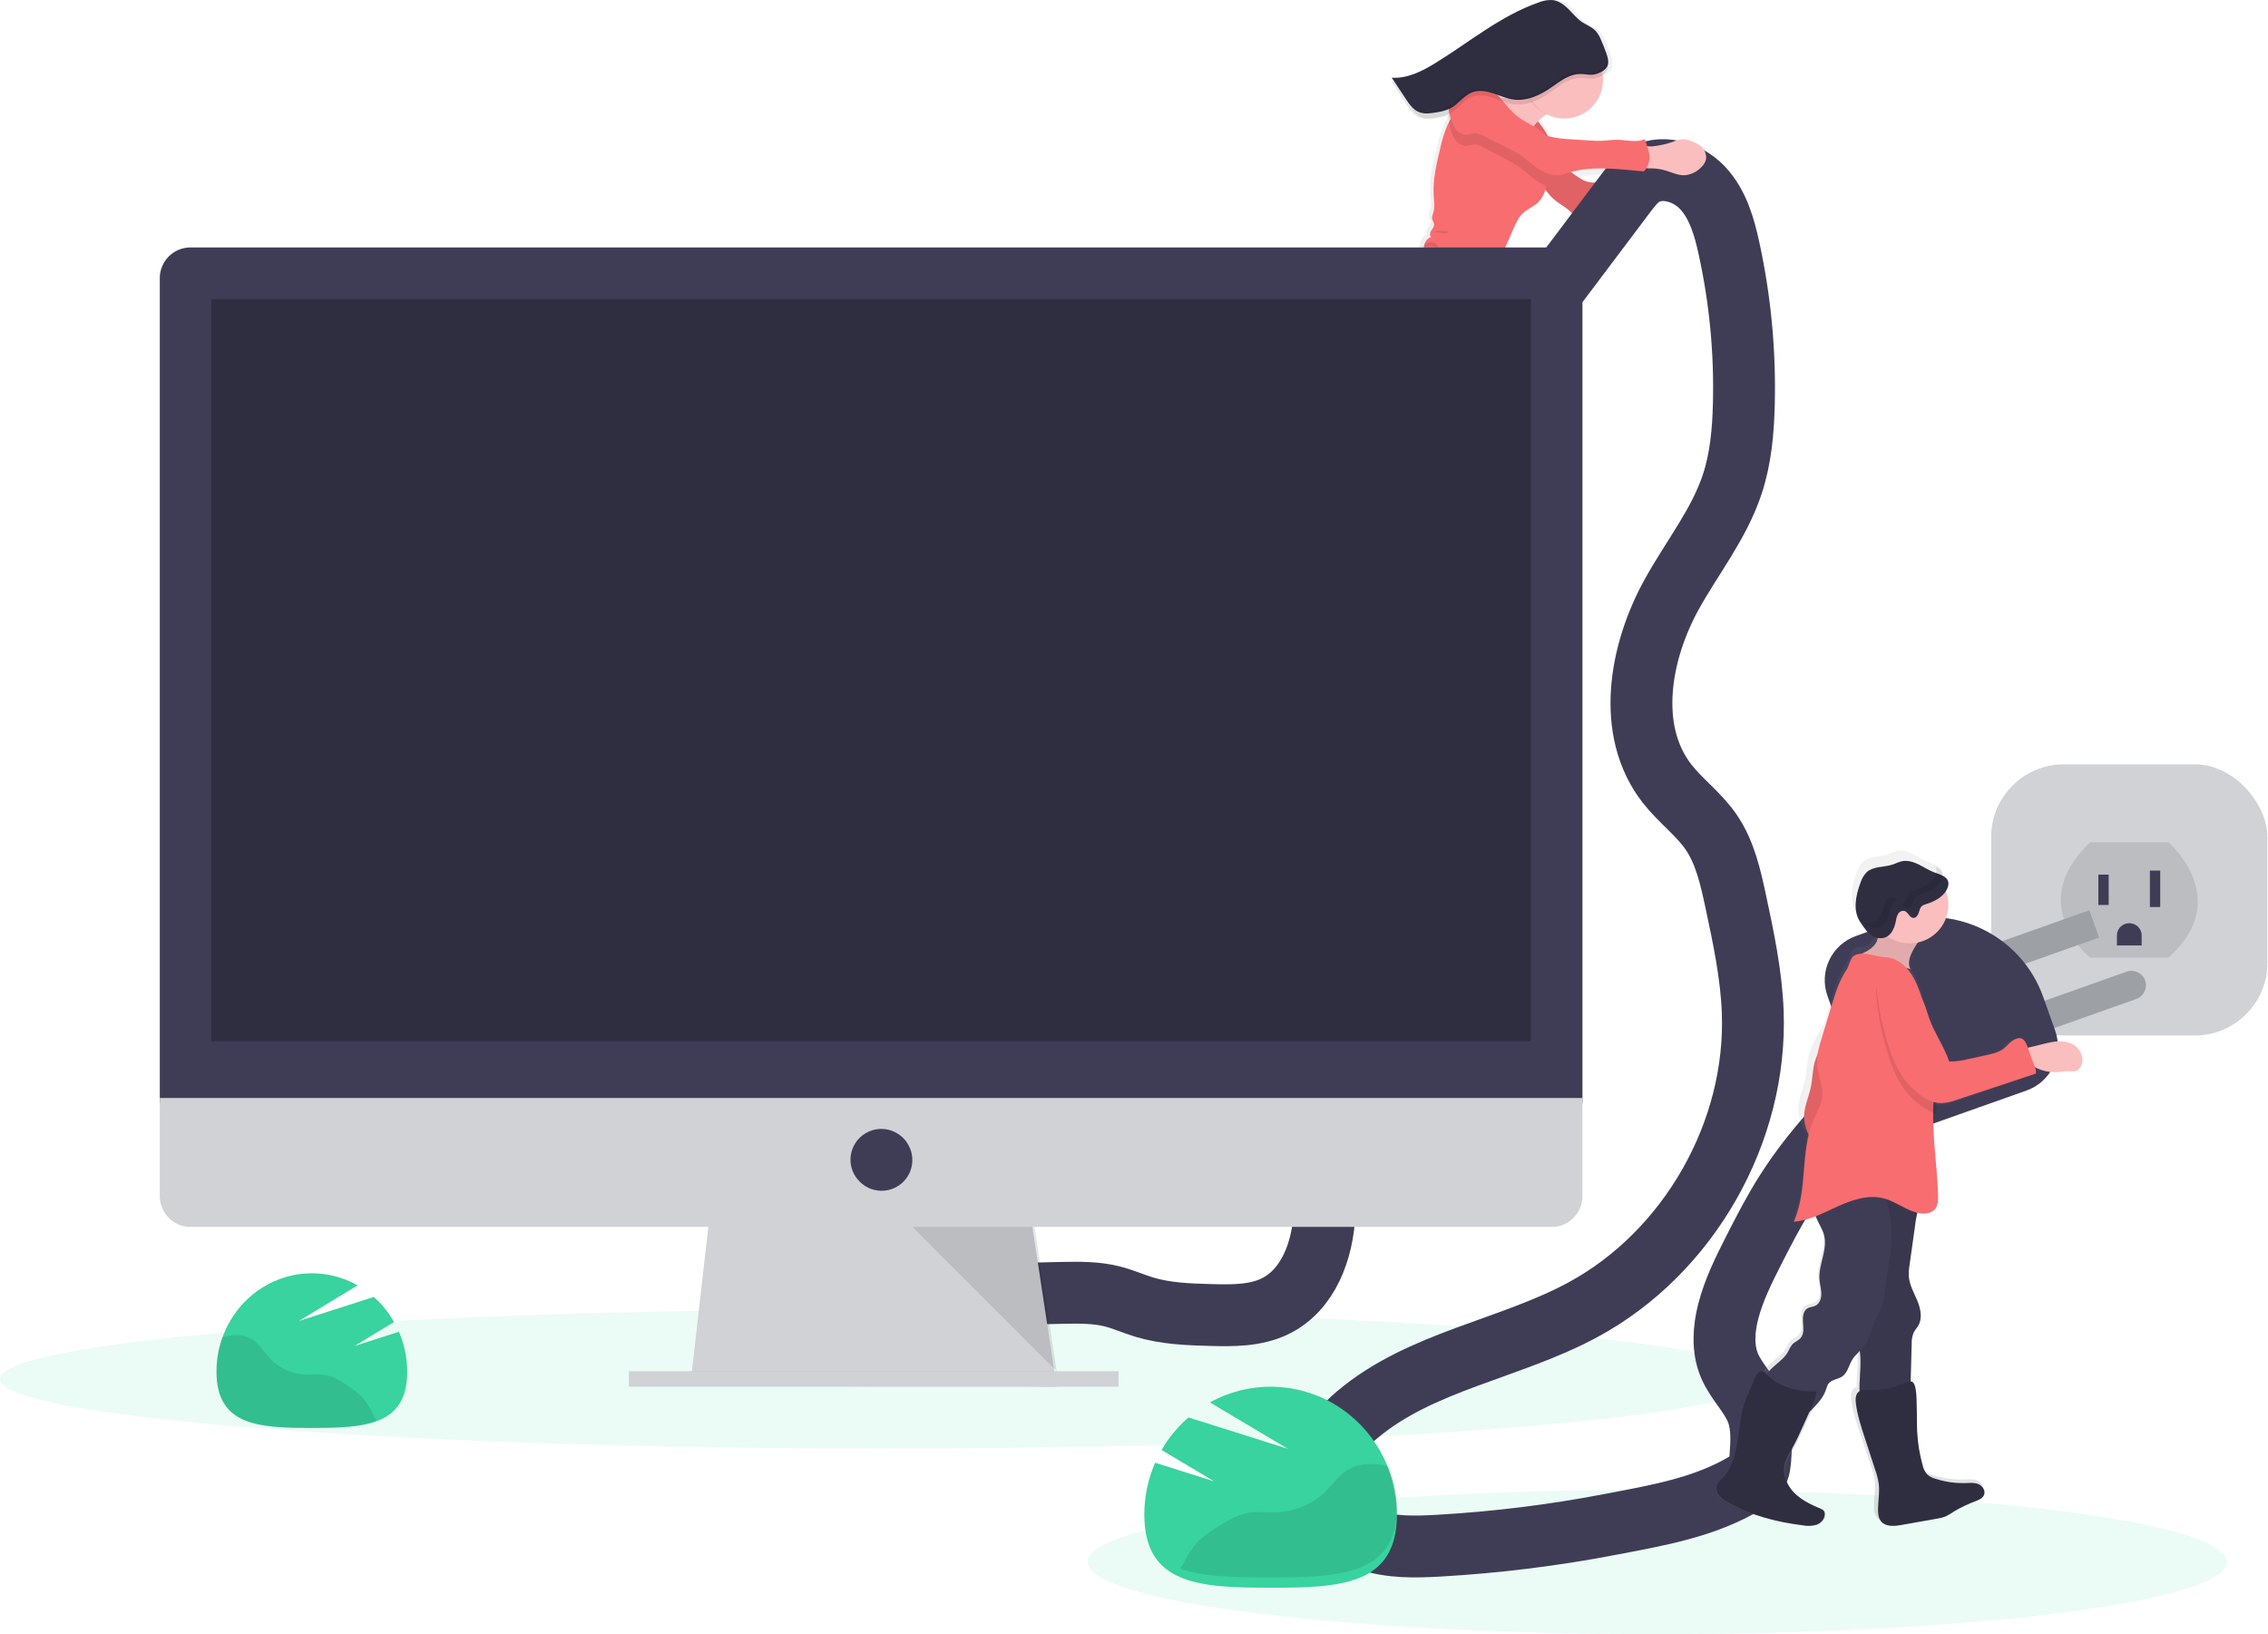 <?xml version="1.0" encoding="UTF-8"?>
<svg width="440px" height="317px" viewBox="0 0 440 317" version="1.1" xmlns="http://www.w3.org/2000/svg" xmlns:xlink="http://www.w3.org/1999/xlink">
    <!-- Generator: Sketch 60.1 (88133) - https://sketch.com -->
    <title>undraw_monitor_iqpq</title>
    <desc>Created with Sketch.</desc>
    <defs>
        <linearGradient x1="7.215%" y1="71.294%" x2="94.483%" y2="24.713%" id="linearGradient-1">
            <stop stop-color="#808080" stop-opacity="0.25" offset="0%"></stop>
            <stop stop-color="#808080" stop-opacity="0.12" offset="54%"></stop>
            <stop stop-color="#808080" stop-opacity="0.1" offset="100%"></stop>
        </linearGradient>
        <linearGradient x1="49.184%" y1="100.664%" x2="51.042%" y2="0.158%" id="linearGradient-2">
            <stop stop-color="#808080" stop-opacity="0.25" offset="0%"></stop>
            <stop stop-color="#808080" stop-opacity="0.12" offset="54%"></stop>
            <stop stop-color="#808080" stop-opacity="0.1" offset="100%"></stop>
        </linearGradient>
    </defs>
    <g id="Page-1" stroke="none" stroke-width="1" fill="none" fill-rule="evenodd">
        <g id="Home" transform="translate(-564, -162)">
            <g id="undraw_monitor_iqpq" transform="translate(564, 162)">
                <g id="Group" transform="translate(386, 148)" fill-rule="nonzero">
                    <rect id="Rectangle" fill="#D0D2D5" x="0.288" y="0.271" width="53.6" height="52.607" rx="14.12"></rect>
                    <path d="M19.488,15.39 L34.688,15.39 C34.688,15.39 47.488,26.382 34.688,37.767 L19.488,37.767 C19.488,37.767 6.688,27.56 19.488,15.39 Z" id="Path" fill="#000000" opacity="0.1"></path>
                    <rect id="Rectangle" fill="#3F3D56" x="21.088" y="21.667" width="2" height="5.889"></rect>
                    <rect id="Rectangle" fill="#3F3D56" x="31.088" y="20.882" width="2" height="7.067"></rect>
                    <path d="M27.088,31.089 L27.088,31.089 C28.413,31.089 29.488,32.144 29.488,33.445 L29.488,35.408 L24.688,35.408 L24.688,33.445 C24.688,32.144 25.763,31.089 27.088,31.089 L27.088,31.089 Z" id="Path" fill="#3F3D56"></path>
                </g>
                <path d="M249.579,95.877 C250.856,95.849 252.129,95.946 253.402,95.877 C254.566,95.821 255.722,95.632 256.887,95.515 C258.876,95.318 260.883,95.334 262.881,95.25 C264.194,95.194 265.579,95.065 266.643,94.293 C267.642,93.573 268.198,92.399 269.088,91.546 C272.713,88.068 275.199,83.415 278.421,79.555 C279.227,78.574 280.069,77.597 280.798,76.547 C282.196,74.536 283.183,72.256 284.166,70.004 C284.553,69.17 284.876,68.307 285.132,67.423 C285.314,66.715 285.406,65.983 285.648,65.292 C286.147,63.876 287.348,62.638 287.493,61.146 L287.324,61.17 C288.79,59.308 288.564,56.063 289.289,53.678 C289.753,52.262 290.314,50.879 290.969,49.54 L293.664,43.681 C294.127,42.676 294.611,41.638 295.412,40.866 C296.383,39.929 297.737,39.463 298.711,38.53 C299.291,37.956 299.725,37.251 299.976,36.475 L300.061,36.556 C300.576,37.058 300.979,37.674 301.483,38.192 C302.566,39.31 304.069,39.95 305.173,41.047 C305.737,41.606 306.2,42.286 306.881,42.692 C307.593,43.081 308.475,42.972 309.072,42.423 C311.05,40.685 313.998,40.525 316.137,38.992 C316.729,38.566 317.245,38.047 317.801,37.581 C319.128,36.525 320.57,35.622 322.099,34.887 C322.996,34.901 323.888,35.028 324.754,35.265 C325.994,35.607 327.207,36.174 328.496,36.149 C329.647,36.093 330.749,35.67 331.642,34.943 C332.298,34.436 332.899,33.737 332.995,32.932 C333.046,32.095 332.685,31.285 332.029,30.761 C331.94,30.685 331.847,30.616 331.755,30.548 C331.7,29.819 331.349,29.143 330.784,28.678 C330.131,28.168 329.385,27.788 328.588,27.56 C328.145,27.386 327.678,27.28 327.203,27.246 C326.462,27.287 325.734,27.457 325.052,27.749 C323.681,28.19 322.267,28.486 320.834,28.634 C320.58,28.658 320.065,28.606 319.626,28.602 L319.477,28.175 C317.801,28.947 315.851,28.312 314.014,28.316 C313.12,28.316 312.23,28.473 311.34,28.529 C310.354,28.568 309.366,28.547 308.383,28.465 L305.406,28.276 C304.135,28.211 302.868,28.076 301.612,27.874 C301.277,27.194 300.943,26.515 300.568,25.863 C299.937,24.768 299.196,23.74 298.357,22.795 C298.694,22.505 299.049,22.236 299.42,21.991 L299.493,21.946 C299.585,21.894 299.698,21.838 299.823,21.781 C302.185,22.903 304.957,22.738 307.168,21.344 C309.379,19.951 310.721,17.524 310.723,14.913 C310.944,14.828 311.159,14.73 311.368,14.62 C311.489,14.555 311.61,14.487 311.726,14.41 L311.9,14.294 C312.01,14.211 312.115,14.121 312.214,14.024 C312.262,13.976 312.311,13.928 312.355,13.876 C312.443,13.772 312.52,13.658 312.584,13.538 L312.584,13.538 C312.609,13.49 312.633,13.445 312.653,13.397 C312.673,13.349 312.653,13.361 312.673,13.341 C312.693,13.321 312.701,13.268 312.713,13.236 C312.725,13.204 312.713,13.188 312.733,13.164 L312.758,13.067 C312.76,13.042 312.76,13.016 312.758,12.991 C312.758,12.959 312.758,12.927 312.758,12.898 L312.758,12.814 C312.756,12.785 312.756,12.755 312.758,12.726 C312.76,12.696 312.76,12.667 312.758,12.637 C312.758,12.609 312.758,12.577 312.758,12.549 C312.76,12.519 312.76,12.49 312.758,12.46 L312.758,12.352 C312.76,12.321 312.76,12.29 312.758,12.259 C312.758,12.231 312.758,12.203 312.758,12.175 L312.758,12.078 L312.758,11.998 C312.758,11.962 312.758,11.925 312.758,11.893 C312.76,11.869 312.76,11.845 312.758,11.821 C312.76,11.783 312.76,11.746 312.758,11.708 C312.758,11.684 312.758,11.664 312.758,11.644 C312.758,11.624 312.758,11.563 312.729,11.523 L312.729,11.467 L312.693,11.338 L312.693,11.29 C312.693,11.246 312.665,11.202 312.653,11.157 L312.653,11.117 L312.605,10.972 L312.605,10.948 C312.605,10.88 312.56,10.807 312.536,10.739 C312.234,9.87 311.908,9.006 311.561,8.153 C311.309,7.44 310.929,6.778 310.441,6.199 C309.728,5.443 308.705,5.065 307.851,4.462 C306.844,3.754 306.091,2.753 305.237,1.86 C304.383,0.967 303.348,0.159 302.119,0.01 C301.143,-0.046 300.168,0.131 299.275,0.529 C291.875,3.256 285.817,8.628 279.183,12.89 C276.601,14.551 273.708,16.107 270.651,15.894 L273.35,20.173 C273.479,20.382 273.612,20.575 273.753,20.792 C273.894,21.009 274.035,21.194 274.184,21.395 C274.564,21.917 275.045,22.357 275.598,22.69 C275.737,22.771 275.882,22.841 276.033,22.899 C276.164,22.949 276.299,22.99 276.435,23.024 C277.398,23.253 278.45,23.06 279.424,22.867 C279.759,22.803 280.093,22.735 280.423,22.658 L280.826,22.546 L280.891,22.546 C280.891,22.57 280.891,22.59 280.891,22.61 C280.665,23.012 280.452,23.378 280.262,23.776 C279.64,25.217 279.159,26.715 278.824,28.248 C278.063,31.264 277.297,34.344 277.499,37.44 C277.567,38.486 277.745,39.555 277.442,40.561 C277.297,41.055 277.04,41.562 277.177,42.053 C277.32,42.336 277.444,42.629 277.547,42.929 C277.612,43.396 277.241,43.798 276.975,44.184 C276.709,44.57 276.572,45.185 276.951,45.455 C276.169,45.728 275.611,46.423 275.513,47.244 C275.521,47.481 275.475,47.716 275.376,47.932 C275.263,48.077 275.127,48.204 274.973,48.306 C274.564,48.648 274.296,49.129 274.22,49.657 C273.442,49.657 272.786,50.413 272.077,50.863 C271.457,51.177 270.801,51.414 270.123,51.571 C268.178,52.19 266.498,53.465 264.979,54.808 C264.133,55.544 263.279,56.356 262.909,57.41 C262.788,57.756 262.723,58.118 262.619,58.467 C262.402,59.145 262.087,59.787 261.684,60.374 C260.912,61.56 259.961,62.621 258.864,63.518 C258.31,63.964 257.821,64.487 257.414,65.07 C256.798,65.959 255.545,66.225 254.885,67.081 C254.647,67.503 254.378,67.906 254.079,68.287 C253.567,68.77 252.794,68.81 252.141,69.092 C250.615,69.723 249.91,71.504 248.548,72.445 C248.473,72.509 248.376,72.54 248.278,72.534 C248.161,72.534 248.093,72.393 247.992,72.325 C247.795,72.192 247.533,72.293 247.299,72.353 C247.066,72.413 246.752,72.389 246.691,72.156 C243.408,70.169 240.182,68.014 236.895,66.027 L235.396,65.123 L227.38,60.273 C227.187,60.152 226.941,60.152 226.748,60.273 L226.498,60.446 C226.095,60.02 225.648,59.642 225.382,59.328 C225.273,59.203 225.165,59.079 225.052,58.958 C225.125,58.961 225.198,58.947 225.265,58.918 C225.452,58.817 225.528,58.588 225.438,58.395 C225.353,58.212 225.226,58.051 225.068,57.925 C224.717,57.586 224.395,57.218 224.105,56.827 C223.792,56.336 223.438,55.873 223.046,55.443 C222.645,55.008 222.066,54.778 221.475,54.82 C221.15,54.882 220.841,55.006 220.564,55.186 C219.463,55.825 218.447,56.602 217.543,57.498 C217.462,57.556 217.413,57.648 217.41,57.748 C217.41,57.828 217.491,57.888 217.499,57.965 C217.501,58.039 217.473,58.112 217.422,58.166 C216.88,58.838 216.237,59.422 215.517,59.899 C214.494,60.663 213.493,61.457 212.516,62.28 C211.904,62.714 211.42,63.304 211.114,63.989 C210.901,64.783 210.988,65.627 211.36,66.361 C212.029,67.934 213.201,69.236 214.361,70.495 C214.551,70.754 214.822,70.943 215.13,71.034 C215.376,71.068 215.625,71.007 215.827,70.865 C216.54,70.399 216.657,69.433 216.709,68.589 C216.729,68.187 216.754,67.817 216.778,67.431 C216.776,67.354 216.791,67.277 216.822,67.206 C216.884,67.118 216.969,67.05 217.068,67.009 L218.176,66.426 C218.143,66.373 218.107,66.321 218.071,66.269 C218.906,65.956 219.816,65.897 220.685,66.1 C221.273,66.273 221.813,66.623 222.377,66.84 C222.287,67.59 222.428,68.35 222.78,69.019 C224.846,69.232 226.707,70.149 228.556,71.074 C230.047,71.812 231.497,72.629 232.899,73.523 C234.037,74.263 235.152,75.036 236.242,75.843 C237.789,76.985 239.283,78.196 240.762,79.418 C241.723,80.265 242.757,81.025 243.851,81.69 C246.76,83.319 250.659,83.375 253.33,81.344 C256.697,78.783 260.983,77.452 264.609,75.236 C265.686,74.635 266.669,73.88 267.529,72.996 C267.521,73.101 267.505,73.204 267.481,73.306 C267.263,74.307 266.397,75.031 266.071,76.044 C265.817,76.849 265.91,77.778 265.418,78.457 C265.044,78.976 264.343,79.346 264.323,79.985 C264.323,80.162 264.375,80.339 264.375,80.516 C264.355,80.74 264.289,80.958 264.182,81.155 C263.779,82.06 263.328,83.009 262.502,83.568 C262.18,83.789 261.769,83.99 261.696,84.372 C261.692,84.483 261.663,84.592 261.612,84.69 C261.475,84.879 261.173,84.779 260.955,84.859 C260.653,84.972 260.605,85.362 260.484,85.663 C260.257,86.177 259.726,86.488 259.167,86.435 C256.415,86.102 253.712,87.344 250.941,87.272 C249.986,87.244 249.036,87.147 248.077,87.139 C245.136,87.115 242.256,87.943 239.424,88.748 C239.109,89.304 238.914,89.921 238.852,90.557 C237.885,90.805 236.875,90.844 235.892,90.67 C235.647,90.622 235.399,90.588 235.15,90.569 C235.222,90.388 235.244,90.191 235.215,89.998 C234.058,90.364 232.946,90.859 231.9,91.474 C231.211,91.876 230.482,92.439 230.417,93.231 C230.408,93.537 230.451,93.842 230.546,94.132 L230.921,95.552 C230.967,95.814 231.082,96.06 231.255,96.263 C231.38,96.384 231.545,96.456 231.658,96.585 C231.768,96.737 231.842,96.912 231.875,97.096 L232.19,98.326 C232.307,98.736 232.39,99.154 232.439,99.577 C232.476,99.979 232.439,100.349 232.468,100.735 C232.51,101.371 232.603,102.003 232.746,102.625 L233.193,104.853 C233.293,105.475 233.47,106.083 233.72,106.662 C233.91,107.064 234.164,107.41 234.317,107.812 C234.437,108.122 234.494,108.452 234.639,108.745 C234.9,109.222 235.31,109.601 235.807,109.823 C235.98,109.925 236.175,109.986 236.375,110 C236.947,110 237.358,109.469 237.624,108.963 C238.154,108.041 238.441,107.001 238.458,105.939 C238.458,105.512 238.373,105.09 238.337,104.664 C238.24,103.457 238.586,102.283 238.586,101.081 C238.613,100.749 238.403,100.443 238.083,100.349 C238.119,99.328 238.115,98.246 238.655,97.373 C238.923,96.967 239.255,96.607 239.638,96.308 C239.787,96.782 239.952,97.253 240.137,97.711 C243.203,96.818 246.369,95.958 249.579,95.877 Z M315.074,34.123 C314.856,34.203 314.635,34.284 314.409,34.356 C312.532,34.979 310.381,35.586 308.439,35.16 C307.851,34.991 307.297,34.718 306.804,34.356 L306.663,34.268 C309.398,33.789 312.254,33.906 315.074,34.123 Z" id="Shape" fill="url(#linearGradient-1)" fill-rule="nonzero"></path>
                <path d="M326.581,29.507 C327.232,29.21 327.928,29.038 328.636,29 C329.09,29.037 329.536,29.146 329.959,29.325 C330.724,29.563 331.438,29.955 332.064,30.479 C332.692,31.019 333.038,31.846 332.997,32.704 C332.908,33.528 332.335,34.24 331.708,34.764 C330.858,35.508 329.805,35.941 328.705,35.999 C327.475,36.02 326.314,35.431 325.126,35.081 C324.262,34.821 323.37,34.682 322.472,34.669 C322.02,34.695 321.566,34.664 321.121,34.578 C320.668,34.487 320.283,34.172 320.084,33.729 C319.972,33.326 319.972,32.897 320.084,32.494 C320.173,31.983 320.158,30.771 320.583,30.467 C320.924,30.219 322.131,30.417 322.549,30.38 C323.918,30.242 325.27,29.949 326.581,29.507 L326.581,29.507 Z" id="Path" fill="#FBBEBE" fill-rule="nonzero"></path>
                <path d="M296.952,22 C298.176,23.184 299.23,24.53 300.084,25.998 C301.507,28.453 302.413,31.308 304.555,33.195 C305.124,33.669 305.728,34.1 306.362,34.486 C306.857,34.846 307.412,35.117 308.003,35.286 C309.927,35.714 312.085,35.118 313.961,34.486 C315.817,33.827 317.619,33.025 319.348,32.087 C319.36,32.86 319.578,33.615 319.979,34.278 C320.428,34.906 321.345,35.274 322,34.878 C320.341,35.649 318.778,36.605 317.34,37.729 C316.786,38.192 316.273,38.704 315.682,39.124 C313.552,40.639 310.606,40.791 308.637,42.51 C308.039,43.05 307.161,43.154 306.451,42.77 C305.767,42.37 305.303,41.683 304.741,41.127 C303.633,40.031 302.13,39.392 301.042,38.276 C300.537,37.761 300.133,37.149 299.616,36.645 C298.876,35.925 297.914,35.446 297.235,34.646 C296.73,34.058 296.426,33.343 295.954,32.715 C295.549,32.171 295.072,31.695 294.713,31.116 C293.832,29.728 293.84,27.917 294.345,26.362 C294.85,24.807 296.01,23.355 296.952,22 Z" id="Path" fill="#F86D70" fill-rule="nonzero"></path>
                <path d="M296.952,22 C298.176,23.184 299.23,24.53 300.084,25.998 C301.507,28.453 302.413,31.308 304.555,33.195 C305.124,33.669 305.728,34.1 306.362,34.486 C306.857,34.846 307.412,35.117 308.003,35.286 C309.927,35.714 312.085,35.118 313.961,34.486 C315.817,33.827 317.619,33.025 319.348,32.087 C319.36,32.86 319.578,33.615 319.979,34.278 C320.428,34.906 321.345,35.274 322,34.878 C320.341,35.649 318.778,36.605 317.34,37.729 C316.786,38.192 316.273,38.704 315.682,39.124 C313.552,40.639 310.606,40.791 308.637,42.51 C308.039,43.05 307.161,43.154 306.451,42.77 C305.767,42.37 305.303,41.683 304.741,41.127 C303.633,40.031 302.13,39.392 301.042,38.276 C300.537,37.761 300.133,37.149 299.616,36.645 C298.876,35.925 297.914,35.446 297.235,34.646 C296.73,34.058 296.426,33.343 295.954,32.715 C295.549,32.171 295.072,31.695 294.713,31.116 C293.832,29.728 293.84,27.917 294.345,26.362 C294.85,24.807 296.01,23.355 296.952,22 Z" id="Path" fill="#000000" fill-rule="nonzero" opacity="0.1"></path>
                <path d="M226.636,59.311 C226.318,58.905 225.925,58.56 225.477,58.293 C224.797,58 224.038,57.924 223.311,58.077 C221.477,58.349 219.776,59.163 218.164,60.073 C216.865,60.796 215.574,61.598 214.645,62.736 C214.339,63.079 214.126,63.491 214.025,63.934 C213.972,64.3 214.004,64.672 214.119,65.024 C214.287,65.827 214.829,66.508 215.587,66.868 C216.446,67.196 217.404,66.848 218.267,66.529 C219.426,66.094 220.701,65.691 221.893,66.034 C222.776,66.289 223.537,66.94 224.47,66.964 C225.568,66.996 226.456,66.134 227.154,65.311 C227.759,64.593 229.082,63.295 228.996,62.285 C228.91,61.275 227.286,60.033 226.636,59.311 Z" id="Path" fill="#FBBEBE" fill-rule="nonzero"></path>
                <path d="M239.704,90.418 C238.851,90.663 237.958,90.703 237.089,90.535 C236.559,90.43 235.911,90.295 235.573,90.741 C235.464,90.907 235.391,91.097 235.36,91.297 C234.492,95.123 235.287,99.182 236.755,102.805 C236.773,102.866 236.807,102.92 236.852,102.962 C236.946,103.037 237.075,102.985 237.183,102.936 C237.539,102.782 237.871,102.574 238.17,102.317 C238.84,101.663 238.983,100.601 239.014,99.628 C239.045,98.656 239.031,97.627 239.499,96.794 C240.084,95.761 241.308,95.258 241.789,94.166 C242.176,93.276 241.974,92.221 241.632,91.312 C241.517,90.997 241.472,90.186 241.2,90.032 C240.928,89.878 240.015,90.328 239.704,90.418 Z" id="Path" fill="#FBBEBE" fill-rule="nonzero"></path>
                <path d="M225.784,58.064 C225.977,57.963 226.054,57.737 225.96,57.548 C225.87,57.366 225.738,57.206 225.574,57.079 C225.207,56.745 224.873,56.38 224.574,55.991 C224.244,55.508 223.875,55.051 223.469,54.624 C223.052,54.194 222.451,53.966 221.836,54.004 C221.498,54.061 221.177,54.183 220.891,54.362 C219.748,54.988 218.696,55.752 217.761,56.634 C217.69,56.702 217.61,56.785 217.627,56.881 C217.644,56.976 217.711,57.016 217.719,57.095 C217.722,57.167 217.695,57.237 217.644,57.29 C217.083,57.951 216.417,58.526 215.67,58.994 C214.611,59.746 213.575,60.528 212.562,61.338 C211.928,61.765 211.427,62.345 211.113,63.019 C210.898,63.803 210.992,64.635 211.377,65.359 C212.079,66.916 213.301,68.203 214.506,69.455 C214.708,69.71 214.991,69.898 215.313,69.991 C215.567,70.024 215.825,69.964 216.035,69.824 C216.77,69.367 216.875,68.414 216.938,67.584 L217.005,66.435 C217.004,66.36 217.019,66.286 217.052,66.217 C217.115,66.13 217.204,66.062 217.308,66.022 L218.45,65.45 C217.738,64.355 216.447,63.72 215.09,63.797 C214.786,63.866 214.466,63.825 214.191,63.682 C213.916,63.412 213.916,62.984 214.191,62.713 C214.47,62.462 214.811,62.283 215.183,62.192 C218.194,61.147 220.916,59.471 223.839,58.219 C224.159,58.066 224.514,57.988 224.872,57.993 C225.166,58.013 225.511,58.176 225.784,58.064 Z" id="Path" fill="#F86D70" fill-rule="nonzero"></path>
                <path d="M237.281,100.409 C237.171,100.638 237.133,100.906 237.011,101.131 C236.89,101.357 236.628,101.514 236.424,101.399 C236.316,101.316 236.236,101.197 236.195,101.059 C235.147,98.409 234.851,95.469 235.348,92.629 C235.417,92.165 235.541,91.712 235.718,91.284 C235.901,90.871 236.168,90.451 236.092,90 C235.104,90.344 234.155,90.811 233.263,91.391 C232.675,91.773 232.056,92.304 232,93.053 C231.995,93.344 232.034,93.633 232.115,93.909 L232.44,95.258 C232.479,95.509 232.579,95.742 232.73,95.934 C232.834,96.049 232.976,96.122 233.076,96.244 C233.171,96.386 233.235,96.551 233.263,96.725 L233.536,97.895 C233.638,98.285 233.711,98.684 233.754,99.087 C233.785,99.469 233.754,99.821 233.781,100.188 C233.821,100.791 233.902,101.39 234.024,101.98 L234.414,104.097 C234.503,104.688 234.656,105.266 234.871,105.816 C235.033,106.198 235.251,106.527 235.386,106.913 C235.486,107.207 235.538,107.521 235.663,107.8 C235.887,108.252 236.238,108.612 236.662,108.828 C236.811,108.924 236.978,108.983 237.15,108.999 C237.637,109.019 237.987,108.495 238.215,108.014 C238.661,107.138 238.899,106.152 238.907,105.148 C238.907,104.743 238.831,104.341 238.799,103.936 C238.713,102.79 239.003,101.678 239,100.535 C239.007,99.465 237.637,99.668 237.281,100.409 Z" id="Path" fill="#F86D70" fill-rule="nonzero"></path>
                <path d="M296.78,31 C295.611,30.422 294.584,29.558 293.78,28.479 C293.367,27.909 292.991,27.309 292.655,26.683 C291.232,24.097 290.009,21.389 289,18.586 C290.597,18.937 292.273,19.256 293.844,18.772 C294.663,18.503 295.427,18.068 296.093,17.489 C296.948,16.733 297.74,15.901 298.463,15 C299.009,16.126 299.636,17.206 300.337,18.227 C300.739,18.808 302.096,19.99 301.995,20.781 C301.893,21.572 300.394,21.967 299.786,22.342 L299.723,22.387 C298.827,22.996 298.045,23.78 297.417,24.698 C296.24,26.498 295.831,29.007 296.78,31 Z" id="Path" fill="#FBBEBE" fill-rule="nonzero"></path>
                <path d="M299.751,22 C297.899,21.08 296.531,19.394 296,17.377 C296.868,16.655 297.673,15.86 298.407,15 C298.962,16.076 299.598,17.106 300.311,18.082 C300.719,18.637 302.097,19.766 301.995,20.521 C301.892,21.276 300.368,21.642 299.751,22 Z" id="Path" fill="#000000" fill-rule="nonzero" opacity="0.1"></path>
                <circle id="Oval" fill="#FBBEBE" fill-rule="nonzero" cx="303.5" cy="15.5" r="7.5"></circle>
                <path d="M286.752,62.502 C285.73,63.135 284.461,63.167 283.41,62.586 C282.873,62.243 282.387,61.821 281.968,61.333 C279.584,58.806 277.316,56.128 275.723,52.993 C275.352,52.332 275.112,51.601 275.017,50.843 C274.926,50.075 275.205,49.309 275.765,48.794 C275.913,48.692 276.044,48.567 276.153,48.421 C276.246,48.208 276.29,47.975 276.281,47.741 C276.369,46.926 276.903,46.235 277.653,45.967 C277.266,45.695 277.421,45.09 277.673,44.702 C277.925,44.314 278.277,43.901 278.215,43.453 C278.116,43.154 277.997,42.862 277.859,42.58 C277.719,42.092 277.971,41.587 278.107,41.099 C278.39,40.098 278.219,39.033 278.149,37.992 C277.944,34.909 278.669,31.851 279.386,28.852 C279.703,27.329 280.16,25.841 280.751,24.408 C280.933,24.008 281.139,23.607 281.348,23.251 C282.08,22.026 282.895,20.855 283.786,19.748 C284.204,19.096 284.777,18.567 285.45,18.21 C285.513,18.182 285.577,18.158 285.643,18.138 C286.127,18.01 286.628,17.97 287.124,18.022 C288.435,18.106 289.811,18.423 290.745,19.375 C291.68,20.328 291.982,21.666 292.405,22.955 C292.539,23.386 292.703,23.808 292.893,24.216 C293.51,25.481 294.514,26.49 295.502,27.471 L296.576,28.54 C297.115,29.076 298.049,28.94 298.557,29.504 C298.764,29.77 298.918,30.074 299.011,30.401 C299.585,31.845 299.919,33.379 300,34.937 C300.003,35.284 299.984,35.63 299.941,35.974 C299.81,37.181 299.293,38.308 298.472,39.177 C297.542,40.102 296.247,40.558 295.32,41.487 C294.545,42.256 294.095,43.285 293.653,44.29 C292.8,46.227 291.946,48.168 291.09,50.111 C290.471,51.44 289.939,52.811 289.497,54.214 C288.691,57.013 289.148,60.96 286.752,62.502 Z" id="Path" fill="#F86D70" fill-rule="nonzero"></path>
                <path d="M263.568,94.629 C261.573,94.709 259.575,94.685 257.588,94.874 C256.429,94.987 255.274,95.176 254.112,95.225 C252.844,95.281 251.572,95.18 250.3,95.205 C247.098,95.273 243.941,96.122 240.86,97 C239.99,94.882 239.537,92.618 239.523,90.33 C239.515,90.178 239.515,90.026 239.523,89.875 C239.58,89.227 239.774,88.598 240.093,88.031 C242.919,87.226 245.786,86.421 248.721,86.461 C249.678,86.461 250.627,86.574 251.58,86.602 C254.346,86.686 257.035,85.45 259.781,85.797 C260.339,85.852 260.869,85.541 261.093,85.028 C261.21,84.73 261.258,84.339 261.561,84.223 C261.779,84.142 262.078,84.243 262.215,84.058 C262.264,83.958 262.293,83.85 262.3,83.74 C262.381,83.337 262.789,83.156 263.108,82.934 C263.915,82.379 264.371,81.429 264.775,80.519 C264.881,80.322 264.946,80.106 264.965,79.883 C264.965,79.706 264.908,79.529 264.912,79.348 C264.912,78.712 265.627,78.345 265.999,77.826 C266.487,77.142 266.402,76.216 266.641,75.41 C266.964,74.396 267.824,73.675 268.038,72.677 C268.062,72.575 268.078,72.472 268.086,72.367 C267.23,73.248 266.249,73.999 265.175,74.597 C261.589,76.799 257.301,78.116 253.954,80.664 C251.297,82.677 247.405,82.616 244.498,80.978 C243.402,80.309 242.367,79.545 241.405,78.695 C239.927,77.488 238.433,76.252 236.887,75.101 C235.81,74.295 234.694,73.518 233.54,72.77 C232.141,71.848 230.694,71.002 229.203,70.238 C227.354,69.304 225.492,68.378 223.433,68.156 C222.898,67.066 222.857,65.8 223.32,64.678 C223.791,63.575 224.428,62.55 225.21,61.639 C225.795,60.783 226.528,60.038 227.374,59.437 C227.566,59.316 227.812,59.316 228.004,59.437 L236.007,64.336 L237.505,65.25 C240.787,67.263 244.017,69.416 247.3,71.417 C247.361,71.647 247.68,71.675 247.91,71.614 C248.14,71.554 248.402,71.457 248.6,71.59 C248.697,71.655 248.766,71.775 248.887,71.799 C248.983,71.803 249.078,71.771 249.153,71.711 C250.51,70.781 251.205,68.994 252.727,68.37 C253.377,68.104 254.148,68.064 254.657,67.565 C254.958,67.184 255.228,66.78 255.464,66.357 C256.122,65.499 257.37,65.242 257.98,64.344 C258.384,63.763 258.869,63.242 259.421,62.798 C260.521,61.905 261.474,60.847 262.248,59.662 C262.647,59.077 262.958,58.437 263.172,57.762 C263.277,57.412 263.342,57.05 263.459,56.703 C263.826,55.649 264.67,54.839 265.514,54.107 C267.044,52.77 268.696,51.502 270.634,50.886 C271.31,50.73 271.965,50.494 272.584,50.182 C273.363,49.707 274.078,48.825 274.97,49.03 C275.309,49.135 275.614,49.327 275.855,49.586 C276.949,50.647 277.955,51.796 278.863,53.02 C280.303,54.848 281.742,56.677 283.179,58.507 C283.632,59.165 284.206,59.732 284.871,60.177 C285.835,60.672 286.942,60.814 288,60.58 C287.859,62.074 286.668,63.305 286.175,64.722 C285.937,65.411 285.844,66.143 285.666,66.848 C285.416,67.732 285.096,68.595 284.709,69.428 C283.74,71.679 282.763,73.941 281.374,75.962 C280.655,77.013 279.828,77.975 279.016,78.961 C275.814,82.814 273.363,87.459 269.729,90.925 C268.849,91.775 268.292,92.938 267.307,93.667 C266.237,94.456 264.856,94.577 263.568,94.629 Z" id="Path" fill="#434175" fill-rule="nonzero"></path>
                <path d="M279.191,44.753 C278.771,44.77 278.362,44.873 278,45.054 C278.872,44.797 279.934,45.483 280.739,45.158 C281.115,45.006 281.058,44.961 280.739,44.869 C280.258,44.733 279.677,44.857 279.191,44.753 Z" id="Path" fill="#000000" fill-rule="nonzero" opacity="0.1"></path>
                <polygon id="Rectangle" fill="#9DA0A4" fill-rule="nonzero" transform="translate(391.514, 184.463) rotate(-19.55) translate(-391.514, -184.463) " points="375.844 181.646 407.181 181.662 407.183 187.28 375.847 187.263"></polygon>
                <path d="M385.724,192.621 L414.248,192.636 C415.801,192.637 417.061,193.895 417.062,195.446 L417.062,195.446 C417.063,196.997 415.804,198.254 414.251,198.253 L385.727,198.238 L385.724,192.621 L385.724,192.621 Z" id="Path" fill="#9DA0A4" fill-rule="nonzero" transform="translate(401.393, 195.437) rotate(-19.55) translate(-401.393, -195.437) "></path>
                <path d="M366.041,176.89 L372.991,176.893 C385.861,176.9 396.299,187.324 396.305,200.177 L396.309,207.118 C396.312,212.144 392.234,216.216 387.202,216.214 L366.062,216.202 C361.03,216.2 356.948,212.123 356.945,207.098 L356.934,185.985 C356.932,180.959 361.009,176.887 366.041,176.89 L366.041,176.89 Z" id="Path" fill="#3F3D56" fill-rule="nonzero" transform="translate(376.622, 196.552) rotate(-19.55) translate(-376.622, -196.552) "></path>
                <path d="M278.363,47.133 C278.034,46.988 277.679,46.961 277.337,47.054 C276.828,47.121 276.354,47.411 276,47.872 C276.19,47.979 276.408,47.979 276.598,47.872 C276.916,47.772 277.243,47.727 277.571,47.739 C277.853,47.739 278.694,48.127 278.913,47.957 C279.234,47.696 278.582,47.236 278.363,47.133 Z" id="Path" fill="#000000" fill-rule="nonzero" opacity="0.1"></path>
                <path d="M299.94,36 C299.347,35.795 298.781,35.516 298.255,35.169 C296.872,34.269 295.71,33.047 294.344,32.127 C293.654,31.683 292.94,31.279 292.205,30.917 L287.593,28.496 C287.242,28.291 286.866,28.134 286.475,28.028 C285.722,27.859 284.876,28.375 284.112,28.266 C283.311,28.115 282.611,27.621 282.19,26.907 C281.773,26.202 281.48,25.428 281.323,24.619 C281.206,24.143 281.117,23.659 281.059,23.171 C280.991,22.664 280.982,22.151 281.032,21.642 C281.11,20.631 281.578,19.694 282.331,19.036 C282.878,18.638 283.501,18.363 284.159,18.229 C284.574,18.121 284.997,18.05 285.423,18.015 C285.666,17.995 285.909,17.995 286.152,18.015 C287.893,18.156 289.366,19.367 290.527,20.698 C291.138,21.4 291.709,22.154 292.292,22.868 C292.429,23.303 292.594,23.728 292.788,24.139 C293.414,25.414 294.434,26.431 295.439,27.419 L296.53,28.496 C297.077,29.037 298.026,28.9 298.542,29.468 C298.752,29.736 298.909,30.043 299.003,30.372 C299.584,31.832 299.921,33.381 300,34.955 C300.003,35.304 299.984,35.654 299.94,36 L299.94,36 Z" id="Path" fill="#000000" fill-rule="nonzero" opacity="0.1"></path>
                <path d="M263.508,87.419 L239,91 C239.057,90.35 239.252,89.72 239.573,89.151 C242.42,88.343 245.308,87.536 248.265,87.576 C249.229,87.576 250.184,87.689 251.144,87.718 C253.93,87.802 256.639,86.563 259.404,86.91 C259.967,86.965 260.501,86.654 260.726,86.139 C260.844,85.84 260.893,85.449 261.198,85.331 C261.418,85.251 261.719,85.352 261.857,85.166 C261.906,85.066 261.935,84.958 261.942,84.847 C262.024,84.443 262.434,84.262 262.756,84.04 C263.569,83.482 264.029,82.53 264.435,81.617 C264.542,81.42 264.607,81.203 264.626,80.979 C264.626,80.802 264.57,80.624 264.574,80.442 C264.574,79.804 265.293,79.437 265.668,78.916 C266.16,78.23 266.074,77.301 266.314,76.494 C266.64,75.476 267.506,74.754 267.721,73.752 L267.827,73.615 L272,72 L263.508,87.419 Z" id="Path" fill="#000000" fill-rule="nonzero" opacity="0.1"></path>
                <ellipse id="Oval" fill="#38D39F" fill-rule="nonzero" opacity="0.1" cx="171" cy="267.5" rx="171" ry="13.5"></ellipse>
                <ellipse id="Oval" fill="#38D39F" fill-rule="nonzero" opacity="0.1" cx="321.5" cy="303" rx="110.5" ry="14"></ellipse>
                <path d="M190,257 L190.114,251.396 C195.538,251.095 200.962,250.895 206.386,250.794 C209.535,250.739 212.724,250.719 215.771,251.487 C217.883,252.021 219.88,252.924 221.963,253.557 C226.112,254.815 230.506,254.982 234.863,255.096 C239.09,255.211 243.504,255.251 247.299,253.434 C253.869,250.268 256.631,242.491 256.953,235.371 C257.274,228.252 255.818,221.076 256.831,214" id="Path" stroke="#3F3D56" stroke-width="12"></path>
                <polygon id="Path" fill="#D0D2D5" fill-rule="nonzero" points="205 269 134 268.085 134.207 266.251 137.642 236 199.991 236 204.582 266.251 204.932 268.543"></polygon>
                <polygon id="Path" fill="#000000" fill-rule="nonzero" opacity="0.1" points="205 269 169.532 269 134 268.401 134.207 266 204.649 266"></polygon>
                <rect id="Rectangle" fill="#D0D2D5" fill-rule="nonzero" x="122" y="266" width="95" height="3"></rect>
                <path d="M307,53.996 C307.014,52.416 306.397,50.894 305.286,49.769 C304.175,48.644 302.661,48.007 301.079,48 L36.921,48 C35.339,48.008 33.826,48.645 32.715,49.77 C31.605,50.895 30.987,52.416 31,53.996 L31,214 L307,214 L307,53.996 Z" id="Path" fill="#3F3D56" fill-rule="nonzero"></path>
                <path d="M31,213 L31,232.002 C31,235.315 33.651,238 36.921,238 L301.079,238 C304.349,238 307,235.315 307,232.002 L307,213 L31,213 Z" id="Path" fill="#D0D2D5" fill-rule="nonzero"></path>
                <rect id="Rectangle" fill="#2F2E41" fill-rule="nonzero" x="41" y="58" width="256" height="144"></rect>
                <path d="M175.72,228.722 C175.891,228.505 176.047,228.276 176.185,228.038 L176.453,227.527 C177.141,226.034 177.182,224.325 176.566,222.801 L176.197,222.047 C175.093,220.083 172.973,218.907 170.717,219.006 C168.461,219.105 166.453,220.463 165.527,222.516 C164.6,224.57 164.912,226.969 166.334,228.718 C167.462,230.153 169.187,230.994 171.016,231 C172.851,231 174.585,230.161 175.72,228.722 Z" id="Path" fill="#3F3D56" fill-rule="nonzero"></path>
                <polygon id="Path" fill="#000000" fill-rule="nonzero" opacity="0.1" points="177 238 205 266 200.703 238"></polygon>
                <path d="M300.138,57.768 L315.35,37.562 C316.258,36.364 317.194,35.114 318.441,34.251 C322.027,31.767 327.282,33.237 330.282,36.42 C333.282,39.603 334.541,44.033 335.461,48.314 C337.605,58.169 338.563,68.246 338.314,78.329 C338.187,83.637 337.713,89.001 336.027,94.037 C333.469,101.698 328.286,108.148 324.37,115.205 C318.063,126.576 315.421,141.741 323.405,152.002 C326.007,155.344 329.549,157.901 331.951,161.391 C334.665,165.333 335.72,170.154 336.732,174.835 C338.242,181.904 339.756,189.018 340.035,196.243 C340.936,219.603 327.649,242.944 307.13,254.055 C292.887,261.772 275.656,264.008 263.269,274.472 C258.886,278.159 255.109,283.579 256.185,289.194 C257.062,293.751 261.054,297.214 265.436,298.72 C269.819,300.226 274.572,300.102 279.193,299.838 C290.294,299.202 301.341,297.834 312.262,295.744 C321.517,293.971 330.756,292.441 338.824,287.561 C339.633,287.132 340.324,286.511 340.836,285.751 C341.358,284.877 341.446,283.818 341.517,282.8 C341.737,279.8 341.944,276.689 340.888,273.873 C339.657,270.582 336.848,268.09 335.501,264.847 C334.155,261.604 334.398,257.87 335.27,254.463 C336.346,250.253 338.302,246.331 340.27,242.461 C342.187,238.691 344.131,234.932 346.386,231.358 C352.737,221.309 361.414,212.985 370,204.778" id="Path" stroke="#3F3D56" stroke-width="12"></path>
                <path d="M324.579,27.507 C325.229,27.206 325.926,27.034 326.634,27 C327.088,27.038 327.534,27.146 327.958,27.321 C328.723,27.56 329.438,27.953 330.064,28.479 C330.692,29.018 331.039,29.846 330.996,30.704 C330.907,31.528 330.335,32.237 329.707,32.764 C328.857,33.509 327.804,33.943 326.704,34 C325.473,34 324.312,33.431 323.123,33.077 C322.259,32.817 321.366,32.678 320.468,32.665 C320.016,32.69 319.562,32.658 319.117,32.57 C318.665,32.481 318.279,32.167 318.08,31.726 C317.973,31.328 317.973,30.908 318.08,30.51 C318.173,29.999 318.157,28.784 318.583,28.479 C318.924,28.236 320.131,28.434 320.549,28.397 C321.918,28.249 323.268,27.951 324.579,27.507 L324.579,27.507 Z" id="Path" fill="#FBBEBE" fill-rule="nonzero"></path>
                <path d="M319.094,26.986 C317.421,27.741 315.458,27.113 313.64,27.109 C312.747,27.109 311.858,27.256 310.969,27.308 C309.984,27.343 308.998,27.317 308.016,27.233 L305.058,27.034 C303.316,26.977 301.584,26.743 299.891,26.335 C298.445,24.659 296.097,23.92 294.352,22.554 C292.954,21.457 291.952,19.964 290.76,18.649 C289.568,17.335 288.057,16.147 286.276,16.008 C285.586,15.974 284.895,16.047 284.227,16.223 C283.553,16.352 282.915,16.623 282.357,17.017 C281.582,17.664 281.103,18.587 281.024,19.583 C280.95,20.569 281.05,21.561 281.318,22.514 C281.479,23.311 281.78,24.074 282.207,24.77 C282.645,25.47 283.362,25.956 284.183,26.109 C284.963,26.212 285.827,25.711 286.607,25.87 C287.008,25.974 287.394,26.129 287.754,26.331 L292.489,28.714 C293.241,29.071 293.972,29.469 294.679,29.906 C296.085,30.811 297.273,32.015 298.691,32.9 C300.109,33.786 301.899,34.342 303.475,33.762 C308.323,31.987 313.785,32.813 318.928,33.254 C318.896,33.159 319.106,33.071 319.167,32.992 C319.803,32.133 320.091,31.073 319.975,30.017 C319.849,28.972 319.445,27.987 319.094,26.986 Z" id="Path" fill="#F86D70" fill-rule="nonzero"></path>
                <path d="M310.548,14.007 C311.051,13.787 311.472,13.428 311.758,12.978 C312.218,12.167 311.936,11.171 311.621,10.287 C311.307,9.403 310.988,8.631 310.637,7.816 C310.386,7.133 310.006,6.498 309.516,5.945 C308.802,5.218 307.782,4.853 306.931,4.281 C305.923,3.6 305.168,2.636 304.317,1.787 C303.466,0.937 302.426,0.149 301.2,0.007 C300.255,-0.038 299.313,0.129 298.449,0.495 C291.085,3.074 285.064,8.181 278.469,12.232 C275.904,13.811 273.025,15.283 270,15.072 L272.706,19.169 C273.396,20.218 274.17,21.328 275.38,21.778 C276.449,22.162 277.643,21.97 278.764,21.778 C279.656,21.655 280.525,21.406 281.341,21.04 C282.954,20.206 283.991,18.473 285.725,17.87 C287.02,17.42 288.463,17.697 289.758,18.127 C291.053,18.558 292.323,19.142 293.686,19.319 C296.106,19.63 298.526,18.588 300.542,17.243 C301.752,16.444 302.853,15.525 304.172,14.937 C305.164,14.447 306.29,14.258 307.399,14.396 C308.621,14.557 309.339,14.611 310.548,14.007 Z" id="Path" fill="#2F2E41" fill-rule="nonzero"></path>
                <path d="M311.759,13.712 C312.21,12.891 311.944,11.884 311.638,11 C311.737,11.507 311.667,12.031 311.437,12.495 C311.148,12.958 310.728,13.327 310.228,13.557 C309.019,14.184 308.285,14.128 307.044,13.926 C305.936,13.786 304.812,13.981 303.82,14.485 C302.51,15.107 301.402,16.071 300.193,16.864 C298.178,18.251 295.76,19.322 293.342,19.001 C291.976,18.822 290.714,18.208 289.417,17.772 C288.119,17.336 286.672,17.042 285.387,17.506 C283.658,18.128 282.634,19.921 281.01,20.777 C280.194,21.154 279.327,21.41 278.435,21.538 C277.31,21.752 276.118,21.962 275.054,21.538 C273.845,21.078 273.071,19.928 272.378,18.846 L270.463,15.853 C270.31,15.853 270.153,15.853 270,15.853 L272.704,20.079 C273.393,21.161 274.167,22.307 275.376,22.771 C276.444,23.168 277.637,22.969 278.757,22.771 C279.649,22.644 280.517,22.388 281.332,22.01 C282.944,21.15 283.98,19.361 285.713,18.739 C287.007,18.275 288.449,18.561 289.743,19.005 C291.037,19.449 292.306,20.051 293.668,20.234 C296.086,20.555 298.504,19.48 300.519,18.093 C301.728,17.268 302.829,16.321 304.146,15.714 C305.138,15.208 306.263,15.013 307.37,15.155 C308.612,15.353 309.345,15.409 310.55,14.786 C311.054,14.556 311.475,14.181 311.759,13.712 L311.759,13.712 Z" id="Path" fill="#000000" fill-rule="nonzero" opacity="0.1"></path>
                <path d="M333.142,288.113 C333.377,287.744 333.67,287.416 334.01,287.142 C335.749,285.491 336.557,283.061 336.987,280.679 C337.417,278.298 337.54,275.868 338.228,273.539 C338.6,272.344 339.069,271.181 339.629,270.063 C340.027,269.205 340.525,267.521 341.257,266.923 C341.399,266.798 341.573,266.714 341.758,266.679 C342.1,265.941 342.591,265.283 343.199,264.746 C344.337,263.708 345.726,262.882 346.486,261.539 C346.694,261.073 346.952,260.63 347.254,260.22 C347.768,259.647 348.58,259.418 349.053,258.813 C349.67,258.035 349.531,256.924 349.451,255.93 C349.372,254.936 349.451,253.753 350.303,253.236 C350.812,252.919 351.469,252.947 351.998,252.67 C352.794,252.269 353.108,251.255 353.093,250.353 C353.077,249.451 352.798,248.573 352.726,247.675 C352.504,244.804 354.382,241.949 353.654,239.167 C353.379,238.112 352.754,237.194 352.289,236.216 C352.129,235.888 351.996,235.547 351.891,235.198 C350.65,235.694 349.347,236.011 348.018,236.14 C350.211,231.184 349.654,225.423 350.677,220.102 L350.546,219.918 C349.51,218.548 348.923,216.888 348.866,215.167 C348.866,213.162 349.785,211.33 350.199,209.394 C350.55,207.742 350.538,206.022 350.995,204.402 C351.316,203.396 351.739,202.426 352.257,201.507 C352.754,200.577 353.276,199.667 353.821,198.769 C354.33,197.069 354.841,195.369 355.353,193.669 C356.069,191.263 356.806,188.858 358.198,186.797 C358.708,186.039 358.863,184.512 359.647,184.055 C360.283,183.721 361.006,183.593 361.717,183.69 C362.823,183.064 363.794,182.162 363.933,180.927 C363.947,180.658 363.92,180.387 363.854,180.125 L363.718,180.125 C361.963,179.961 361.08,178.405 360.168,177.046 C358.692,174.837 359.257,171.854 360.168,169.348 C360.394,168.556 360.804,167.829 361.362,167.227 C362.64,166.025 364.662,166.289 366.309,165.708 C366.843,165.473 367.389,165.265 367.945,165.086 C369.039,164.826 370.185,165.191 371.188,165.696 C372.191,166.201 373.126,166.867 374.177,167.268 C375.228,167.668 376.525,167.985 376.784,169.072 C376.857,169.438 376.825,169.818 376.692,170.166 C376.451,170.862 376.027,171.478 375.466,171.95 C376.372,173.832 376.414,176.018 375.582,177.933 C374.75,179.848 373.127,181.3 371.14,181.906 C370.838,182.391 370.555,182.892 370.297,183.401 C369.835,184.299 369.445,185.358 369.6,186.32 C369.889,186.626 370.155,186.953 370.396,187.298 C371.538,188.902 372.187,190.786 372.784,192.663 C373.59,195.058 374.233,197.505 374.71,199.988 C375.681,202.065 376.867,204.053 377.572,206.238 C378.833,206.241 380.088,206.073 381.305,205.737 L384.663,204.967 C385.83,204.703 387.051,204.414 387.967,203.636 C388.452,203.235 388.83,202.702 389.324,202.301 C389.817,201.9 390.808,201.439 391.349,201.768 C391.448,201.828 391.54,201.9 391.624,201.98 C392.113,200.978 395.245,205.08 393.104,205.484 L393.244,205.885 C393.526,206.715 394.127,207.726 393.976,208.592 L379.028,213.76 C378.07,214.151 377.053,214.378 376.02,214.429 C375.617,214.426 375.215,214.372 374.826,214.269 L374.826,215.039 L374.826,215.067 C374.786,220.355 375.622,225.611 375.777,230.896 C375.805,231.858 375.777,232.9 375.172,233.654 C374.495,234.48 373.293,234.64 372.247,234.456 C371.997,234.415 371.75,234.36 371.507,234.292 C371.153,235.62 370.898,236.974 370.742,238.341 L369.752,245.461 C369.623,246.194 369.571,246.939 369.596,247.683 C369.712,249.359 370.591,250.866 371.228,252.418 C371.865,253.969 372.243,255.826 371.403,257.273 C371.144,257.722 370.782,258.107 370.547,258.572 C370.249,259.291 370.113,260.067 370.15,260.845 C370.088,263.01 370.03,265.173 369.974,267.332 C370.149,267.307 370.326,267.344 370.476,267.437 C371.304,268.082 371.212,271.177 371.272,272.136 C371.335,273.739 371.272,275.375 371.359,276.995 C371.467,279.185 371.825,281.355 372.426,283.462 C372.569,284.146 372.883,284.782 373.337,285.31 C373.802,285.716 374.356,286.006 374.953,286.156 C376.937,286.782 379.012,287.066 381.09,286.998 C381.929,286.97 382.805,286.89 383.585,287.211 C384.365,287.531 384.994,288.413 384.711,289.215 C384.468,289.889 383.732,290.21 383.068,290.462 C381.549,290.999 380.083,291.679 378.69,292.491 C378.153,292.86 377.585,293.183 376.995,293.457 C376.43,293.662 375.846,293.808 375.251,293.89 L368.199,295.093 C366.755,295.346 365.016,295.494 364.096,294.291 C363.599,293.642 363.527,292.76 363.551,291.938 C363.591,290.334 363.909,288.702 363.698,287.098 C363.545,286.149 363.298,285.217 362.962,284.316 L360.845,278.013 C360.137,275.9 359.42,273.771 359.146,271.558 C359.046,270.756 359.054,269.846 359.663,269.345 C359.817,269.218 359.996,269.125 360.188,269.072 C360.212,267.14 360.463,265.203 360.355,263.271 C360.328,262.79 360.28,262.305 360.24,261.824 C359.868,262.175 359.537,262.567 359.253,262.994 C358.577,264.065 358.326,265.484 357.287,266.202 C356.404,266.811 355.094,266.779 354.473,267.661 C354.274,268 354.124,268.366 354.028,268.748 C353.665,269.692 353.124,270.556 352.436,271.294 C352.196,272.173 351.867,273.025 351.453,273.836 C350.867,275.078 350.283,276.321 349.702,277.564 C349.077,278.895 348.448,280.226 347.712,281.485 C347.154,282.284 346.705,283.155 346.379,284.075 C345.818,286.056 346.729,288.229 348.182,289.688 C349.634,291.148 351.54,291.986 353.419,292.768 C353.619,292.834 353.802,292.943 353.956,293.088 C354.118,293.283 354.203,293.532 354.195,293.786 C354.195,294.712 353.443,295.506 352.575,295.791 C351.688,296.03 350.759,296.065 349.857,295.891 C344.771,295.269 339.701,294.018 335.204,291.529 C334.531,291.206 333.934,290.742 333.453,290.17 C332.991,289.589 332.873,288.805 333.142,288.113 Z" id="Path" fill="url(#linearGradient-2)" fill-rule="nonzero"></path>
                <path d="M355.676,199.02 C354.844,200.331 354.062,201.677 353.329,203.057 C352.818,203.968 352.403,204.931 352.089,205.931 C351.631,207.536 351.647,209.253 351.307,210.891 C350.915,212.817 350,214.655 350,216.625 C350.057,218.337 350.635,219.989 351.651,221.348 C352.664,222.694 353.821,223.919 355.101,225 C358.055,217.15 359.705,208.847 359.983,200.437 C360.022,199.273 360.026,198.069 359.615,196.986 C359.357,196.304 358.141,194.434 357.354,195.168 C357.069,195.437 356.994,196.649 356.818,197.05 C356.489,197.737 356.107,198.395 355.676,199.02 L355.676,199.02 Z" id="Path" fill="#F86D70" fill-rule="nonzero"></path>
                <path d="M355.676,199.02 C354.844,200.331 354.062,201.677 353.329,203.057 C352.818,203.968 352.403,204.931 352.089,205.931 C351.631,207.536 351.647,209.253 351.307,210.891 C350.915,212.817 350,214.655 350,216.625 C350.057,218.337 350.635,219.989 351.651,221.348 C352.664,222.694 353.821,223.919 355.101,225 C358.055,217.15 359.705,208.847 359.983,200.437 C360.022,199.273 360.026,198.069 359.615,196.986 C359.357,196.304 358.141,194.434 357.354,195.168 C357.069,195.437 356.994,196.649 356.818,197.05 C356.489,197.737 356.107,198.395 355.676,199.02 L355.676,199.02 Z" id="Path" fill="#000000" fill-rule="nonzero" opacity="0.1"></path>
                <path d="M398.268,202.114 C399.808,201.859 401.517,201.985 402.714,202.975 C403.436,203.585 403.893,204.449 403.989,205.387 C404.092,206.475 403.458,207.76 402.363,207.846 C402.1,207.849 401.837,207.832 401.576,207.795 C400.884,207.791 400.194,207.847 399.513,207.963 C396.791,208.217 394.114,207.143 392.331,205.082 C391.394,203.931 392.63,203.402 393.745,203.167 C395.264,202.846 396.749,202.372 398.268,202.114 Z" id="Path" fill="#FBBEBE" fill-rule="nonzero"></path>
                <path d="M371.465,238.221 L370.464,245.347 C370.334,246.081 370.282,246.827 370.31,247.572 C370.427,249.25 371.315,250.758 371.961,252.311 C372.607,253.864 372.995,255.721 372.143,257.164 C371.88,257.617 371.509,257.997 371.275,258.463 C370.973,259.183 370.835,259.963 370.871,260.743 L370.597,270.854 C367.481,271.065 364.353,271.047 361.24,270.801 C361.117,270.812 360.995,270.78 360.893,270.712 C360.811,270.608 360.77,270.477 360.776,270.344 C360.638,267.978 361.05,265.609 360.917,263.243 C360.868,262.377 360.743,261.516 360.731,260.646 C360.679,257.124 362.419,253.674 361.894,250.188 C361.729,249.311 361.513,248.444 361.248,247.592 C359.589,241.526 359.94,235.148 360.303,228.888 C360.3,228.787 360.328,228.688 360.384,228.604 C360.446,228.545 360.523,228.504 360.606,228.483 C364.191,227.409 368.073,228.15 371.013,230.469 C371.453,230.825 372.563,231.168 372.853,231.589 C373.257,232.184 372.724,232.77 372.494,233.401 C371.98,234.966 371.634,236.582 371.465,238.221 L371.465,238.221 Z" id="Path" fill="#3F3D56" fill-rule="nonzero"></path>
                <path d="M371.465,238.221 L370.464,245.347 C370.334,246.081 370.282,246.827 370.31,247.572 C370.427,249.25 371.315,250.758 371.961,252.311 C372.607,253.864 372.995,255.721 372.143,257.164 C371.88,257.617 371.509,257.997 371.275,258.463 C370.973,259.183 370.835,259.963 370.871,260.743 L370.597,270.854 C367.481,271.065 364.353,271.047 361.24,270.801 C361.117,270.812 360.995,270.78 360.893,270.712 C360.811,270.608 360.77,270.477 360.776,270.344 C360.638,267.978 361.05,265.609 360.917,263.243 C360.868,262.377 360.743,261.516 360.731,260.646 C360.679,257.124 362.419,253.674 361.894,250.188 C361.729,249.311 361.513,248.444 361.248,247.592 C359.589,241.526 359.94,235.148 360.303,228.888 C360.3,228.787 360.328,228.688 360.384,228.604 C360.446,228.545 360.523,228.504 360.606,228.483 C364.191,227.409 368.073,228.15 371.013,230.469 C371.453,230.825 372.563,231.168 372.853,231.589 C373.257,232.184 372.724,232.77 372.494,233.401 C371.98,234.966 371.634,236.582 371.465,238.221 L371.465,238.221 Z" id="Path" fill="#000000" fill-rule="nonzero" opacity="0.1"></path>
                <path d="M352.552,236.649 C353.007,237.64 353.617,238.565 353.885,239.629 C354.596,242.438 352.766,245.337 352.983,248.215 C353.053,249.125 353.321,250.009 353.341,250.918 C353.36,251.828 353.042,252.839 352.272,253.254 C351.756,253.536 351.107,253.507 350.621,253.825 C349.802,254.347 349.708,255.546 349.79,256.545 C349.872,257.543 350.004,258.669 349.401,259.456 C348.939,260.063 348.147,260.295 347.649,260.87 C347.352,261.284 347.099,261.731 346.896,262.203 C346.154,263.561 344.802,264.397 343.69,265.465 C342.579,266.533 341.639,268.099 342.136,269.575 C342.502,270.663 343.527,271.332 344.514,271.841 C346.315,272.775 348.215,273.48 350.175,273.941 C350.385,274.006 350.608,274.018 350.823,273.974 C351.041,273.889 351.236,273.749 351.391,273.566 C352.537,272.388 353.722,271.152 354.25,269.566 C354.345,269.181 354.491,268.812 354.685,268.47 C355.291,267.581 356.565,267.609 357.432,266.998 C358.442,266.276 358.687,264.841 359.347,263.761 C359.973,262.742 360.975,262.04 361.678,261.086 C362.844,259.504 363.158,257.397 364.009,255.591 C364.37,254.82 364.833,254.107 365.12,253.303 C365.411,252.347 365.589,251.357 365.652,250.356 C366.2,245.594 367.595,240.799 366.717,236.086 C366.523,235.047 366.223,234.048 366.099,232.98 C365.882,231.129 366.223,229.241 365.963,227.394 C365.951,226.927 365.735,226.49 365.377,226.212 C365.166,226.114 364.938,226.064 364.708,226.065 C362.405,225.94 360.096,225.995 357.801,226.232 C356.635,226.351 355.326,226.599 354.631,227.598 C354.036,228.45 354.067,229.6 353.854,230.64 C353.621,231.916 353.003,232.617 352.354,233.62 C351.705,234.623 352.074,235.618 352.552,236.649 Z" id="Path" fill="#3F3D56" fill-rule="nonzero"></path>
                <path d="M362.313,269.65 C361.7,269.65 361.022,269.613 360.549,270.018 C359.96,270.52 359.949,271.447 360.046,272.241 C360.317,274.455 361.011,276.589 361.704,278.719 L363.766,285.039 C364.093,285.94 364.333,286.873 364.483,287.824 C364.688,289.444 364.378,291.063 364.339,292.683 C364.339,293.493 364.39,294.391 364.874,295.043 C365.75,296.217 367.459,296.08 368.866,295.829 L375.729,294.614 C376.308,294.532 376.877,294.386 377.426,294.181 C378,293.905 378.551,293.58 379.073,293.209 C380.432,292.398 381.859,291.721 383.336,291.185 C383.98,290.934 384.7,290.61 384.933,289.934 C385.208,289.124 384.596,288.237 383.836,287.909 C383.077,287.581 382.228,287.666 381.406,287.695 C379.386,287.763 377.369,287.477 375.438,286.849 C374.856,286.703 374.317,286.412 373.865,286.002 C373.421,285.476 373.114,284.838 372.974,284.152 C372.393,282.041 372.044,279.868 371.935,277.674 C371.858,276.055 371.912,274.435 371.85,272.816 C371.811,271.856 371.9,268.767 371.075,268.107 C370.459,267.613 367.92,268.978 367.091,269.176 C365.523,269.542 363.918,269.701 362.313,269.65 L362.313,269.65 Z" id="Path" fill="#2F2E41" fill-rule="nonzero"></path>
                <path d="M338.191,273.008 C337.512,275.376 337.402,277.87 336.964,280.299 C336.527,282.728 335.742,285.211 334.019,286.897 C333.682,287.175 333.393,287.509 333.163,287.887 C332.866,288.607 332.98,289.44 333.459,290.044 C333.935,290.631 334.525,291.104 335.19,291.434 C339.642,293.974 344.654,295.252 349.705,295.887 C350.597,296.066 351.517,296.032 352.395,295.788 C353.254,295.483 354.015,294.675 353.999,293.727 C354.008,293.468 353.923,293.215 353.763,293.017 C353.609,292.871 353.428,292.759 353.231,292.691 C351.369,291.891 349.476,291.017 348.041,289.545 C346.606,288.073 345.699,285.834 346.255,283.829 C346.58,282.891 347.023,282.002 347.572,281.186 C348.294,279.889 348.952,278.554 349.544,277.186 L351.279,273.38 C351.783,272.27 352.3,271.124 352.383,269.891 C350.205,269.994 348.029,269.631 345.991,268.823 C345.038,268.417 344.151,267.86 343.36,267.173 C342.69,266.588 342.079,265.499 341.176,266.262 C340.45,266.872 339.993,268.588 339.563,269.462 C339.018,270.605 338.559,271.791 338.191,273.008 L338.191,273.008 Z" id="Path" fill="#2F2E41" fill-rule="nonzero"></path>
                <path d="M364.305,181.891 C364.117,183.445 362.522,184.475 361,185.087 L370.629,188 C370.007,186.872 370.513,185.493 371.13,184.349 C371.633,183.445 372.206,182.577 372.845,181.753 C372.94,181.627 373.047,181.465 372.978,181.323 C372.917,181.228 372.821,181.157 372.708,181.124 C370.727,180.289 368.687,179.425 366.522,179.12 C365.896,179.031 364.713,178.796 364.245,179.4 C363.778,180.005 364.408,181.173 364.305,181.891 Z" id="Path" fill="#FBBEBE" fill-rule="nonzero"></path>
                <path d="M364.305,181.891 C364.117,183.445 362.522,184.475 361,185.087 L370.629,188 C370.007,186.872 370.513,185.493 371.13,184.349 C371.633,183.445 372.206,182.577 372.845,181.753 C372.94,181.627 373.047,181.465 372.978,181.323 C372.917,181.228 372.821,181.157 372.708,181.124 C370.727,180.289 368.687,179.425 366.522,179.12 C365.896,179.031 364.713,178.796 364.245,179.4 C363.778,180.005 364.408,181.173 364.305,181.891 Z" id="Path" fill="#000000" fill-rule="nonzero" opacity="0.1"></path>
                <circle id="Oval" fill="#FBBEBE" fill-rule="nonzero" cx="370.5" cy="175.5" r="7.5"></circle>
                <path d="M375.38,234.556 C374.698,235.358 373.49,235.534 372.434,235.358 C369.966,234.957 367.943,233.142 365.531,232.49 C362.569,231.688 359.43,232.718 356.637,233.976 C353.844,235.233 351.058,236.76 348,237 C350.765,230.847 349.184,223.441 351.825,217.236 C352.475,215.721 353.378,214.255 353.523,212.617 C353.703,210.578 352.684,208.611 352.527,206.58 C352.383,204.774 352.929,202.975 353.446,201.257 L355.385,194.908 C356.107,192.544 356.85,190.137 358.25,188.098 C358.764,187.349 358.925,185.834 359.711,185.378 C361.429,184.392 364.034,185.638 365.896,185.706 C367.758,185.774 369.456,187.096 370.544,188.59 C371.696,190.169 372.35,192.047 372.952,193.906 C373.914,196.673 374.631,199.519 375.095,202.41 C375.155,202.843 375.208,203.276 375.248,203.712 C375.649,207.826 375.063,211.964 375.031,216.094 C375.031,216.094 375.031,216.094 375.031,216.126 C374.995,221.366 375.834,226.577 375.994,231.817 C376.018,232.79 375.994,233.835 375.38,234.556 Z" id="Path" fill="#F86D70" fill-rule="nonzero"></path>
                <path d="M375.63,216 C374.188,215.651 372.879,214.76 371.763,213.782 C370.795,212.954 369.933,212.018 369.196,210.994 C368.27,209.594 367.527,208.091 366.985,206.517 C365.437,202.338 364.453,197.986 364.058,193.568 C363.95,192.364 363.916,191.076 364.665,190.122 C365.527,189.056 367.042,188.702 368.318,189.267 C369.309,189.732 369.949,190.667 370.538,191.558 C371.717,193.335 372.9,195.128 373.657,197.102 C373.991,197.976 374.238,198.879 374.564,199.757 C374.896,200.624 375.278,201.472 375.71,202.297 C375.772,202.73 375.827,203.163 375.868,203.6 C376.257,207.7 375.664,211.844 375.63,216 Z" id="Path" fill="#000000" fill-rule="nonzero" opacity="0.1"></path>
                <path d="M364.647,188.115 C363.92,189.06 363.952,190.357 364.055,191.541 C364.441,195.934 365.402,200.26 366.916,204.414 C367.443,205.981 368.169,207.476 369.078,208.866 C369.797,209.885 370.64,210.816 371.588,211.638 C372.977,212.879 374.669,213.984 376.554,214 C377.614,213.949 378.658,213.727 379.644,213.342 L394.975,208.26 C395.131,207.402 394.513,206.409 394.223,205.587 L393.406,203.217 C393.173,202.567 392.899,201.861 392.294,201.506 C391.689,201.151 390.72,201.638 390.214,202.033 C389.707,202.428 389.318,202.946 388.824,203.349 C387.876,204.115 386.629,204.398 385.431,204.662 L381.986,205.419 C380.736,205.75 379.447,205.916 378.152,205.914 C377.191,203.054 375.364,200.533 374.33,197.693 C374.011,196.823 373.766,195.925 373.439,195.056 C372.699,193.093 371.543,191.31 370.394,189.543 C369.818,188.653 369.192,187.724 368.224,187.265 C366.974,186.704 365.493,187.056 364.647,188.115 L364.647,188.115 Z" id="Path" fill="#F86D70" fill-rule="nonzero"></path>
                <path d="M367.829,178.568 C367.884,178.105 368.031,177.658 368.262,177.251 C368.509,176.832 369.004,176.617 369.487,176.718 C370.206,176.938 370.447,178.032 371.198,178.068 C371.705,178.092 372.068,177.587 372.228,177.111 C372.387,176.634 372.473,176.102 372.853,175.765 C373.116,175.57 373.42,175.434 373.743,175.365 C375.487,174.824 377.288,173.823 377.868,172.122 C378.002,171.777 378.035,171.402 377.962,171.041 C377.697,169.964 376.328,169.639 375.287,169.247 C374.245,168.854 373.245,168.198 372.224,167.693 C371.203,167.189 370.018,166.828 368.895,167.085 C368.324,167.26 367.764,167.466 367.216,167.701 C365.525,168.274 363.451,168.01 362.139,169.203 C361.568,169.799 361.148,170.52 360.914,171.305 C359.995,173.791 359.419,176.75 360.935,178.936 C361.866,180.286 362.777,181.827 364.574,181.987 C366.665,182.172 367.498,180.298 367.829,178.568 Z" id="Path" fill="#2F2E41" fill-rule="nonzero"></path>
                <g id="Group" opacity="0.1" transform="translate(361, 168)" fill="#000000" fill-rule="nonzero">
                    <path d="M8.882,6.422 C9.042,5.965 9.128,5.446 9.506,5.121 C9.772,4.935 10.077,4.803 10.4,4.734 C12.156,4.212 13.961,3.248 14.548,1.599 C14.681,1.265 14.713,0.903 14.638,0.554 C14.598,0.388 14.524,0.232 14.421,0.093 C15.089,0.364 15.672,0.732 15.836,1.374 C15.909,1.724 15.876,2.086 15.742,2.419 C15.159,4.065 13.35,5.032 11.598,5.555 C11.274,5.622 10.969,5.754 10.704,5.942 C10.322,6.267 10.236,6.786 10.076,7.243 C9.916,7.699 9.551,8.191 9.042,8.168 C8.533,8.145 8.287,7.707 7.963,7.339 C8.41,7.285 8.73,6.844 8.882,6.422 Z" id="Path"></path>
                    <path d="M1.202,11.129 C3.311,11.311 4.144,9.503 4.484,7.831 C4.539,7.384 4.687,6.951 4.919,6.557 C5.168,6.153 5.665,5.946 6.15,6.046 C6.539,6.159 6.79,6.523 7.056,6.821 C6.675,6.855 6.332,7.056 6.129,7.363 C5.897,7.756 5.75,8.189 5.694,8.636 C5.362,10.308 4.525,12.12 2.412,11.934 C1.576,11.85 0.803,11.473 0.246,10.877 C0.548,11.01 0.871,11.095 1.202,11.129 Z" id="Path"></path>
                </g>
                <path d="M68.753,261.12 L76.45,256.447 C75.407,254.615 74.077,252.975 72.513,251.592 L57.99,256.252 L69.388,249.347 C63.656,246.107 56.692,246.229 51.07,249.666 C45.447,253.104 41.999,259.347 42,266.091 C42,276.631 50.281,277 60.5,277 C70.719,277 79,276.631 79,266.091 C78.998,263.422 78.45,260.783 77.391,258.348 L68.753,261.12 Z" id="Path" fill="#38D39F" fill-rule="nonzero"></path>
                <path d="M70.481,271.295 C69.669,270.436 68.762,269.684 67.779,269.055 C66.392,268.084 64.961,267.092 63.327,266.764 C61.892,266.474 60.413,266.717 58.943,266.633 C56.405,266.469 54.016,265.314 52.243,263.392 C51.203,262.257 50.382,260.87 49.13,259.991 C47.779,259.058 46.065,258.856 44.463,259.088 C43.998,259.16 43.538,259.259 43.084,259.386 C42.365,261.491 41.998,263.711 42,265.948 C42,276.626 50.206,277 60.334,277 C65.248,277 69.708,276.912 73,275.6 L72.45,274.516 C71.925,273.359 71.264,272.277 70.481,271.295 L70.481,271.295 Z" id="Path" fill="#000000" fill-rule="nonzero" opacity="0.1"></path>
                <path d="M235.543,287.357 L225.346,281.283 C226.728,278.899 228.492,276.766 230.567,274.969 L249.801,281.027 L234.728,272.052 C242.319,267.84 251.54,267.997 258.987,272.465 C266.434,276.934 271,285.051 271,293.818 C271,307.524 260.031,308 246.5,308 C232.969,308 222,307.524 222,293.818 C221.996,290.35 222.712,286.919 224.101,283.749 L235.543,287.357 Z" id="Path" fill="#38D39F" fill-rule="nonzero"></path>
                <path d="M232.428,299.029 C233.53,297.979 234.76,297.06 236.093,296.29 C237.97,295.104 239.912,293.895 242.123,293.493 C244.065,293.14 246.069,293.438 248.044,293.33 C251.481,293.129 254.717,291.719 257.123,289.374 C258.532,287.983 259.644,286.274 261.342,285.216 C263.17,284.054 265.491,283.825 267.661,284.112 C268.293,284.197 268.918,284.318 269.534,284.476 C270.507,287.047 271.003,289.76 271,292.493 C271,305.547 259.88,306 246.162,306 C239.505,306 233.463,305.895 229,304.291 L229.745,302.966 C230.523,301.583 231.313,300.192 232.428,299.029 Z" id="Path" fill="#000000" fill-rule="nonzero" opacity="0.1"></path>
            </g>
        </g>
    </g>
</svg>